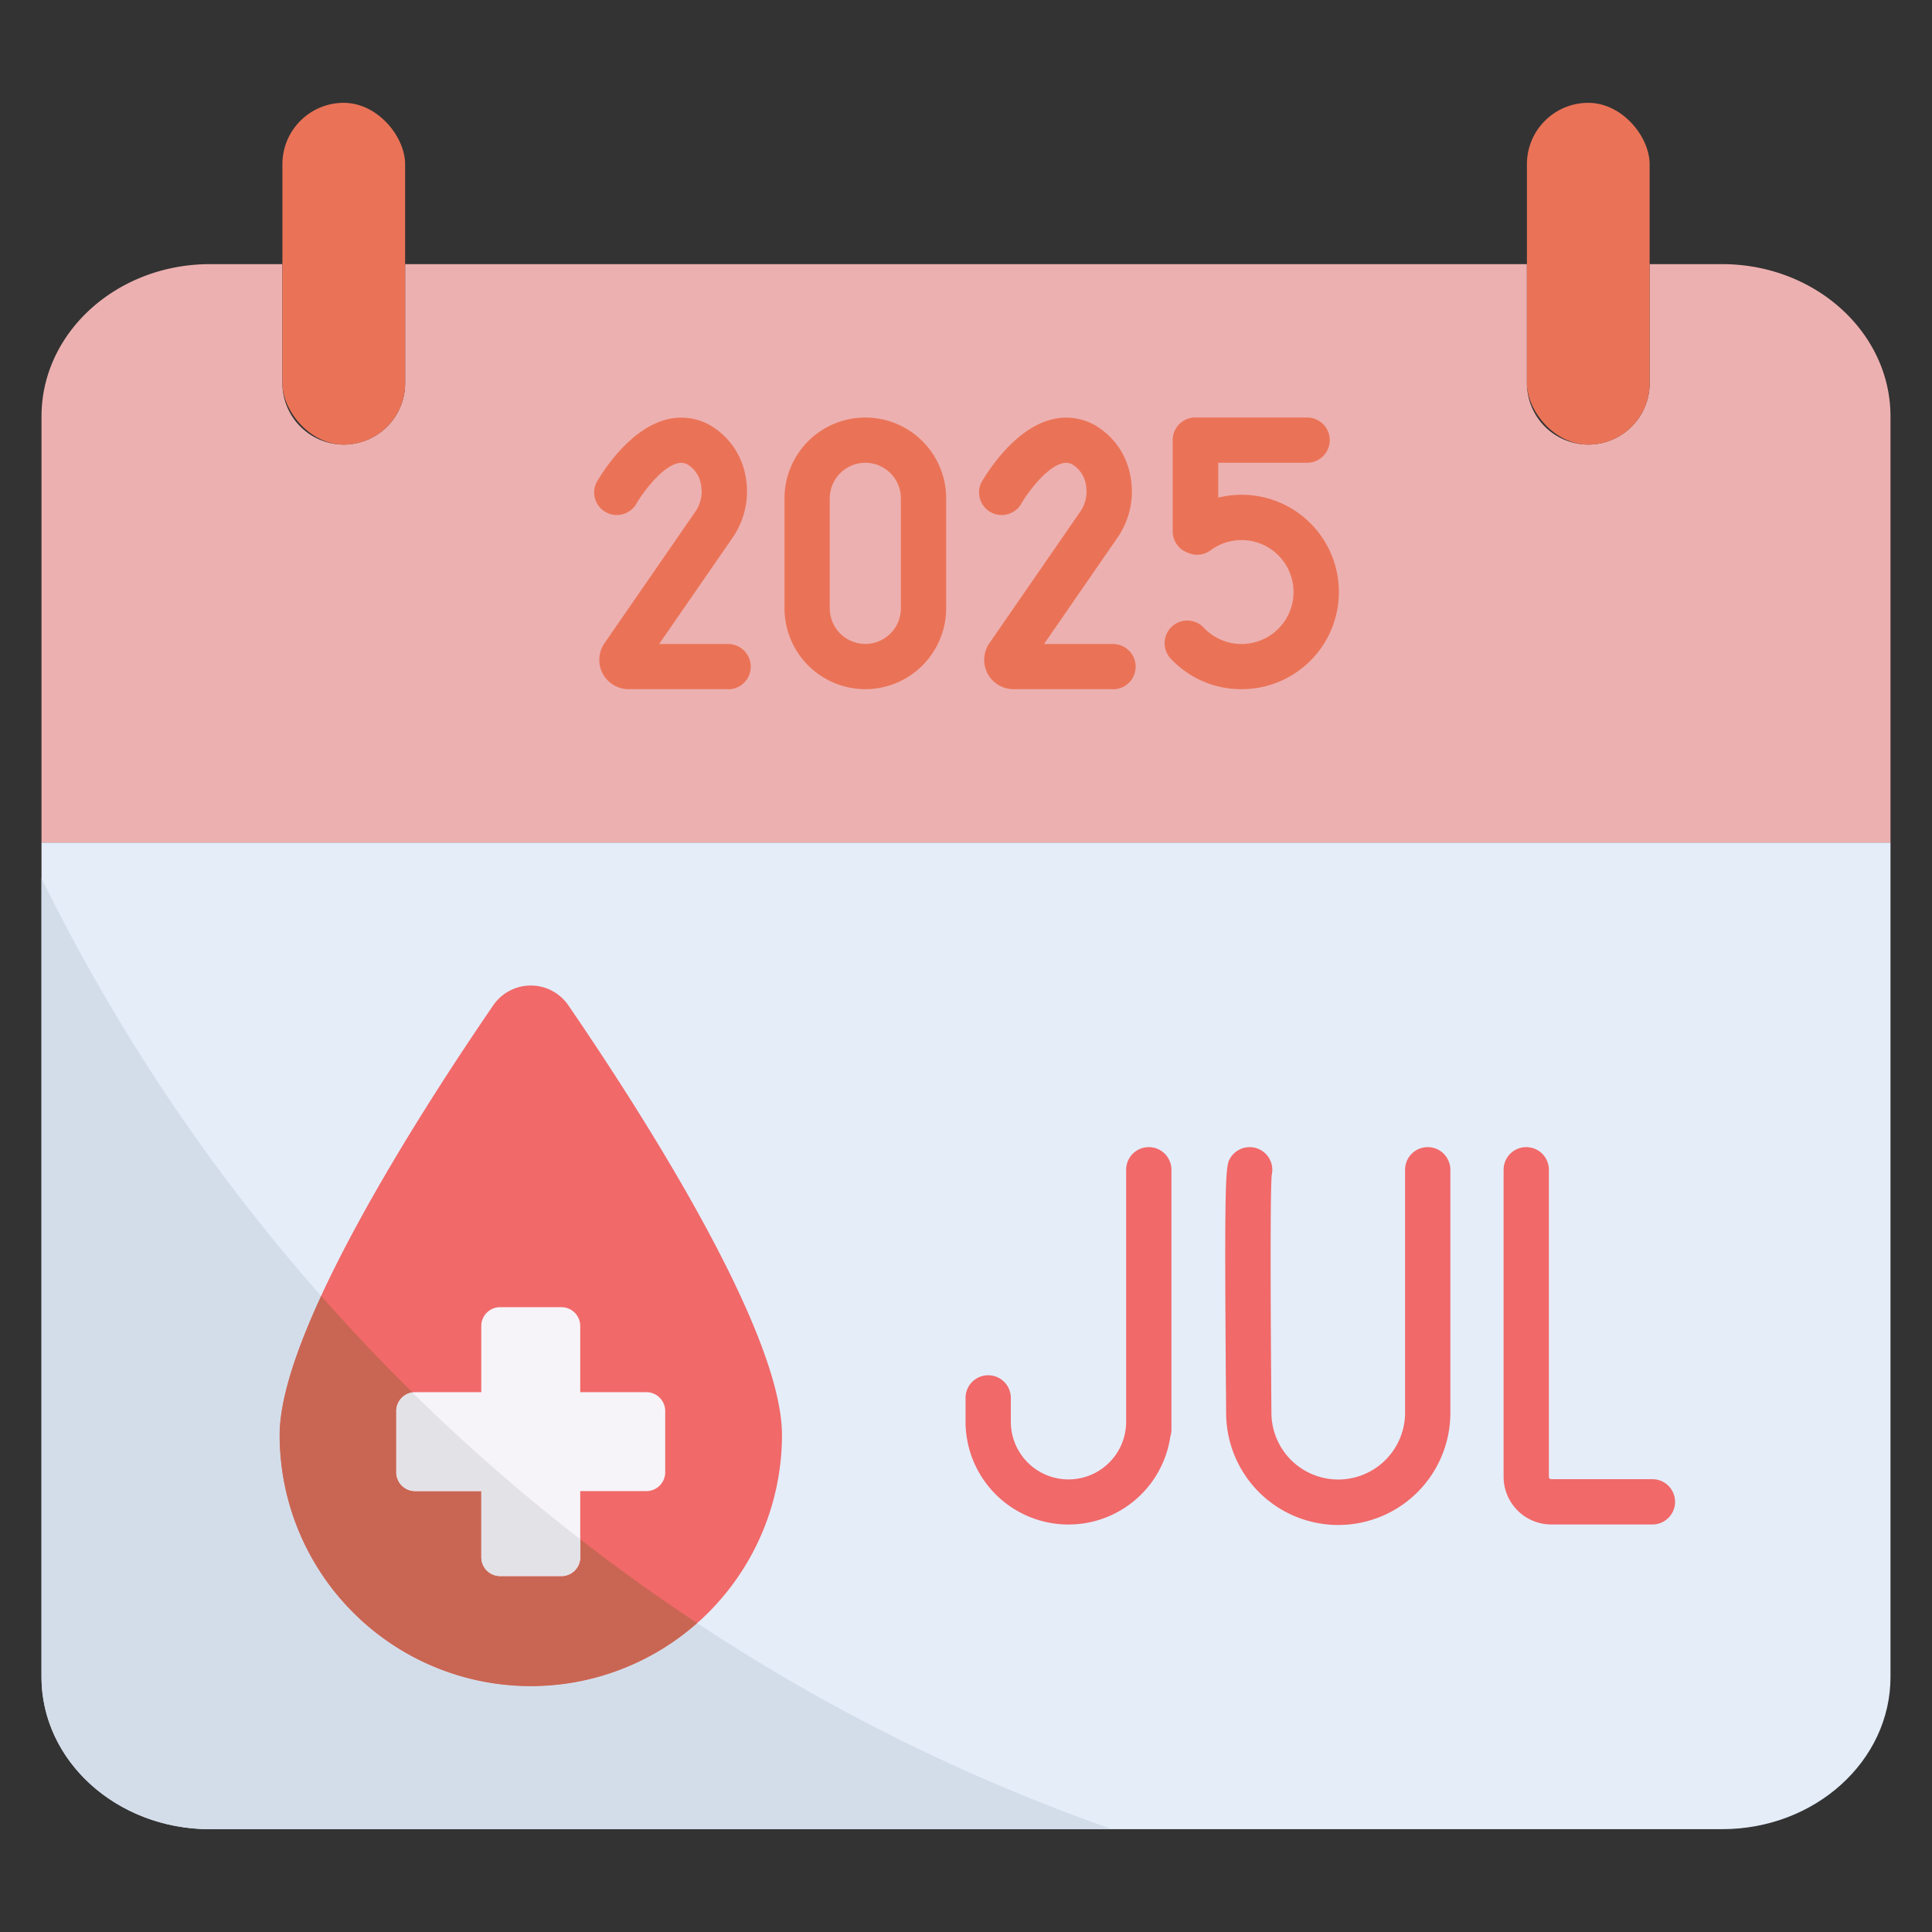<?xml version="1.0" encoding="UTF-8"?> <svg xmlns="http://www.w3.org/2000/svg" viewBox="0 0 512 512"><rect x="0" y="0" width="512" height="512" fill="#333333" stroke="none"/><g id="_8_July" data-name="8 July"><path d="m501 223.27v221.14c0 22.28-20 40.34-44.63 40.34h-400.73c-24.64 0-44.64-18.06-44.64-40.34v-221.14z" fill="#e5edf9"></path><path d="m501 110.36v112.91h-490v-112.91c0-22.28 20-40.36 44.64-40.36h19.2v31.55a16.26 16.26 0 0 0 32.52 0v-31.55h297.29v31.55a16.26 16.26 0 1 0 32.52 0v-31.55h19.2c24.63 0 44.63 18.08 44.63 40.36z" fill="#edb0b0"></path><rect fill="#ea7357" height="90.58" rx="16.26" width="32.52" x="74.84" y="27.25"></rect><rect fill="#ea7357" height="90.58" rx="16.26" width="32.52" x="404.65" y="27.25"></rect><path d="m74.09 380.27c0-27.8 38.05-86.74 56.62-113.84a12.06 12.06 0 0 1 19.91 0c18.56 27.1 56.61 86 56.61 113.84a66.57 66.57 0 0 1 -133.14 0z" fill="#f16969"></path><path d="m171.29 368.94h-17.52v-17.53a5 5 0 0 0 -5-5h-16.23a5 5 0 0 0 -5 5v17.53h-17.54a5 5 0 0 0 -5 5v16.25a5 5 0 0 0 5 5h17.52v17.52a5 5 0 0 0 5 5h16.25a5 5 0 0 0 5-5v-17.55h17.52a5 5 0 0 0 5-5v-16.24a5 5 0 0 0 -5-4.98z" fill="#f6f4f9"></path><path d="m294.74 484.75h-239.09c-24.65 0-44.65-18.06-44.65-40.34v-211.7a500.38 500.38 0 0 0 74.1 110.72c-6.58 14.24-11 27.34-11 36.83a66.56 66.56 0 0 0 110.66 49.87 497.29 497.29 0 0 0 109.98 54.62z" fill="#d3ddea"></path><path d="m184.76 430.14a66.56 66.56 0 0 1 -110.66-49.87c0-9.49 4.43-22.6 11-36.84q11.65 13.2 24.2 25.57a5 5 0 0 0 -4.26 4.92v16.25a5 5 0 0 0 5 5h17.52v17.52a5 5 0 0 0 5 5h16.25a5 5 0 0 0 5-5v-4.75q15.02 11.68 30.95 22.2z" fill="#c96653"></path><path d="m153.78 407.92v4.76a5 5 0 0 1 -5 5h-16.24a5 5 0 0 1 -5-5v-17.52h-17.54a5 5 0 0 1 -5-5v-16.24a5 5 0 0 1 4.26-4.92 501.44 501.44 0 0 0 44.52 38.92z" fill="#e3e2e7"></path><path d="m310.44 310a6 6 0 0 0 -12 0v66.84a15.28 15.28 0 0 1 -30.56-.12v-6.26a6 6 0 0 0 -12 0v6.26a27.28 27.28 0 0 0 54.28 3.91 6 6 0 0 0 .28-1.81z" fill="#f16969"></path><path d="m437.91 392h-26.8a.64.64 0 0 1 -.64-.64v-81.36a6 6 0 0 0 -12 0v81.36a12.65 12.65 0 0 0 12.64 12.64h26.8a6 6 0 1 0 0-12z" fill="#f16969"></path><path d="m378.36 304a6 6 0 0 0 -6 6v64.3a17.71 17.71 0 0 1 -35.42.15c-.43-51.64-.09-61.28.07-63.06a6 6 0 0 0 -10.84-4.7c-1.4 2.1-1.77 2.67-1.23 67.86a29.71 29.71 0 0 0 59.42-.25v-64.3a6 6 0 0 0 -6-6z" fill="#f16969"></path><g fill="#ea7357"><path d="m192.93 182.64h-26.33a7.77 7.77 0 0 1 -6.4-12.19l24.14-34.95a9.43 9.43 0 0 0 1.41-7.14 7.61 7.61 0 0 0 -3.14-5 3.49 3.49 0 0 0 -3-.59c-4.32 1-9.4 7.92-11.18 11.08a6 6 0 0 1 -10.43-5.85c.81-1.45 8.25-14.28 18.79-16.86a15.46 15.46 0 0 1 12.45 2.21 19.53 19.53 0 0 1 8.32 12.75 21.52 21.52 0 0 1 -3.32 16.25l-19.56 28.32h18.28a6 6 0 0 1 0 12z"></path><path d="m294.93 182.64h-26.33a7.77 7.77 0 0 1 -6.4-12.19l24.14-34.95a9.43 9.43 0 0 0 1.41-7.14 7.61 7.61 0 0 0 -3.14-5 3.49 3.49 0 0 0 -3-.59c-4.32 1-9.4 7.92-11.18 11.08a6 6 0 0 1 -10.43-5.85c.81-1.45 8.25-14.28 18.79-16.86a15.46 15.46 0 0 1 12.45 2.21 19.53 19.53 0 0 1 8.32 12.75 21.52 21.52 0 0 1 -3.32 16.25l-19.56 28.32h18.28a6 6 0 0 1 0 12z"></path><path d="m229.32 182.64a21.45 21.45 0 0 1 -21.42-21.42v-29.15a21.42 21.42 0 1 1 42.84 0v29.15a21.45 21.45 0 0 1 -21.42 21.42zm0-60a9.44 9.44 0 0 0 -9.42 9.43v29.15a9.42 9.42 0 0 0 18.84 0v-29.15a9.43 9.43 0 0 0 -9.42-9.43z"></path><path d="m329 182.64a25.54 25.54 0 0 1 -18.57-7.91 6 6 0 1 1 8.65-8.31 13.77 13.77 0 1 0 1.75-20.59 6 6 0 0 1 -6 .68l-.44-.19a6 6 0 0 1 -3.62-5.51v-24.17a6 6 0 0 1 6-6h29.63a6 6 0 0 1 0 12h-23.55v9.24a25.76 25.76 0 1 1 6.15 50.76z"></path></g></g></svg> 